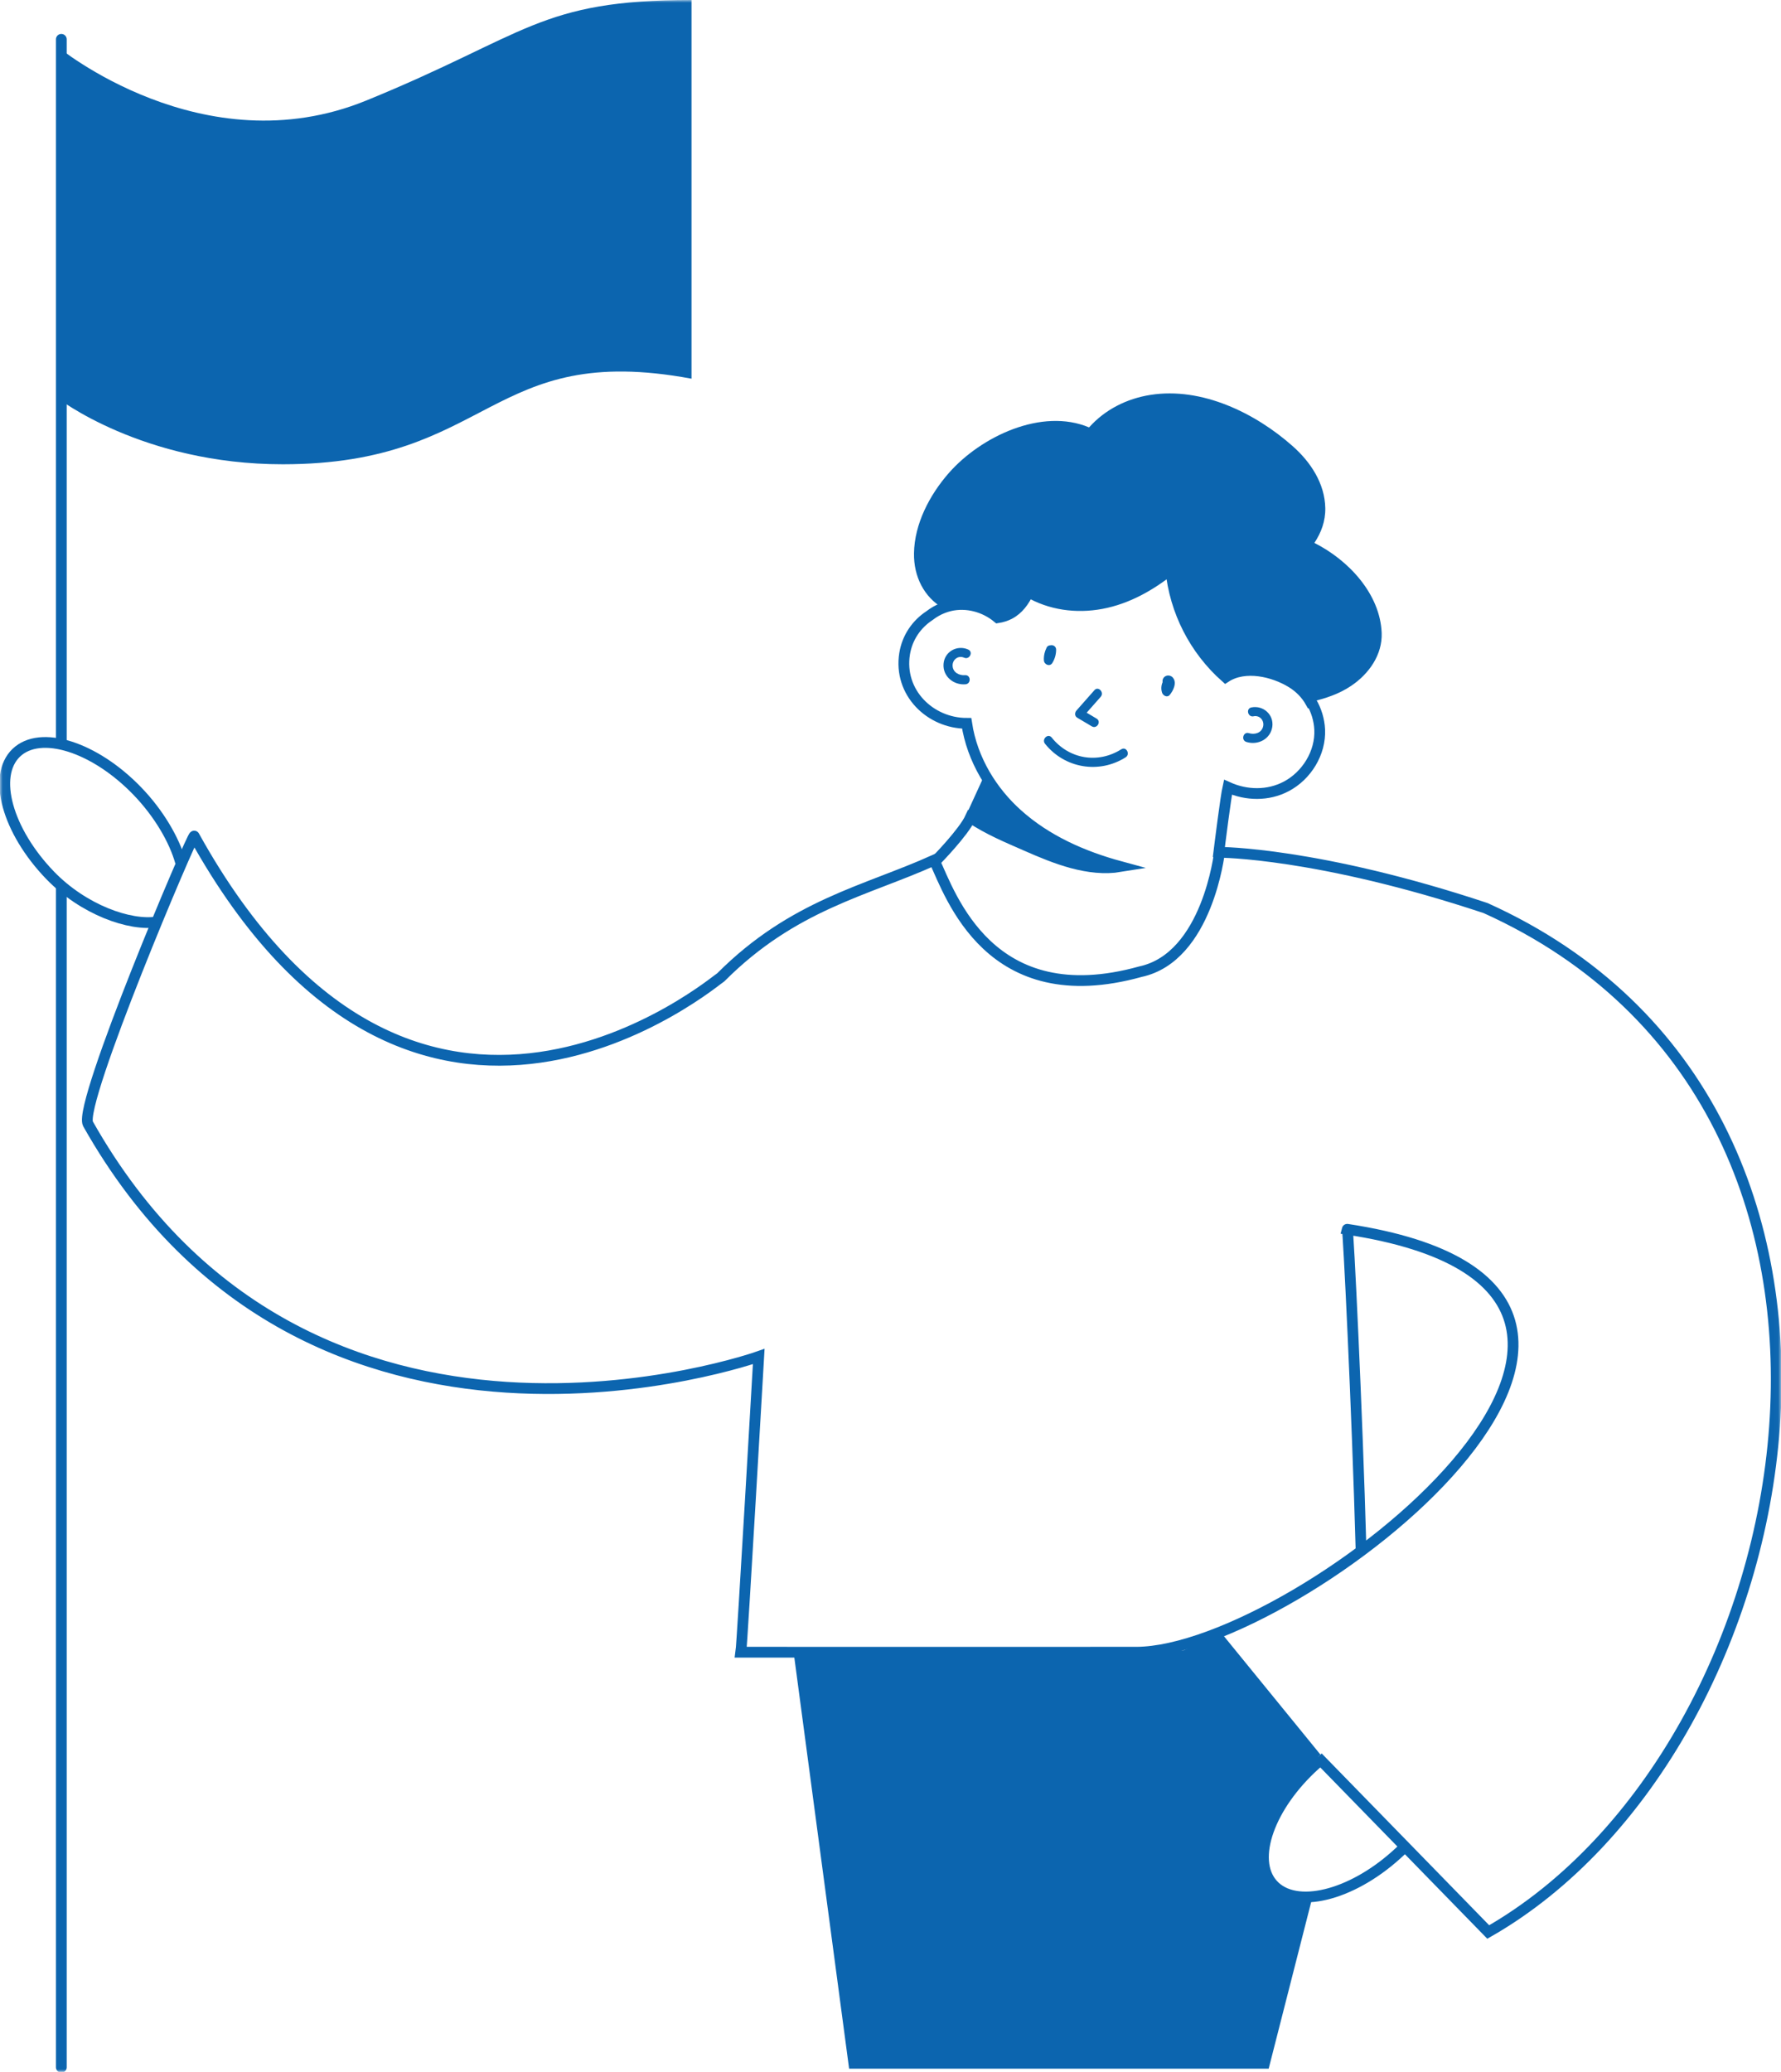 <svg width="331" height="385" viewBox="0 0 331 385" fill="none" xmlns="http://www.w3.org/2000/svg">
<mask id="mask0_580_3706" style="mask-type:luminance" maskUnits="userSpaceOnUse" x="0" y="0" width="331" height="385">
<path d="M330.979 0H0.023V385H330.979V0Z" fill="white"/>
</mask>
<g mask="url(#mask0_580_3706)">
<path d="M244.913 326.52L276.591 359.005C336.292 324.895 358.943 206.104 276.092 168.736C244.913 158.377 226.638 158.377 226.638 158.377C226.638 158.377 224.446 177.874 211.955 180.556C183.932 188.352 176.685 166.423 173.616 159.83C160.859 165.581 147.441 168.125 134.039 181.527C133.429 181.802 77.398 229.855 36.093 155.36C35.844 154.81 14.465 205.124 16.348 208.82C57.472 281.716 141.011 252.068 141.011 252.068C141.011 252.068 137.933 305.433 137.692 307.015C143.675 307.015 205.216 307.032 211.199 307.015C241.329 306.912 326.535 240.007 250.389 228.428C250.553 227.783 252.22 261.687 252.951 288.009" stroke="#0C65AF" stroke-width="2" stroke-miterlimit="10"/>
</g>
<path d="M11.396 7.307V137.961" stroke="#0C65AF" stroke-width="2" stroke-linecap="round"/>
<mask id="mask1_580_3706" style="mask-type:luminance" maskUnits="userSpaceOnUse" x="0" y="0" width="331" height="385">
<path d="M330.979 0H0.023V385H330.979V0Z" fill="white"/>
</mask>
<g mask="url(#mask1_580_3706)">
<path d="M10.611 8.613V73.91C10.611 73.91 26.411 86.281 52.57 86.272C91.502 86.255 90.78 63.363 128.517 70.369V0C100.176 0 98.061 6.447 68.051 18.688C37.698 31.067 10.611 8.613 10.611 8.613Z" fill="#0C65AF"/>
<path d="M226.396 159.366C226.739 156.538 227.823 148.002 228.209 146.282C231.631 147.83 235.671 147.916 239.049 146.128C242.84 144.133 245.471 139.887 245.264 135.563C245.178 133.749 244.628 131.97 243.708 130.405C243.657 130.414 243.614 130.422 243.562 130.439C242.771 129.03 241.585 127.792 240.124 126.881C236.72 124.757 231.364 123.494 227.78 125.84C222.02 120.726 218.341 113.574 217.584 105.794C213.802 108.828 209.478 111.27 204.681 112.164C200.022 113.032 195.183 112.37 191.151 109.998C190.36 111.682 189.286 113.221 187.601 114.098C186.922 114.45 186.191 114.665 185.434 114.786C183.002 112.757 179.641 111.837 176.52 112.576C176.082 112.68 175.66 112.817 175.239 112.98C174.328 113.333 173.486 113.823 172.721 114.416C170.374 115.963 168.612 118.43 168.122 121.491C166.978 128.686 172.858 134.402 179.658 134.411C180.165 137.772 181.343 140.97 183.036 143.893C184.635 146.643 186.689 149.153 189.079 151.294C194.512 156.177 201.252 159.134 208.24 161.033C202.274 162.005 196.154 159.538 190.798 157.182C186.93 155.48 183.87 154.234 180.345 151.93C179.082 154.681 174.01 159.856 174.01 159.856" stroke="#0C65AF" stroke-width="2" stroke-miterlimit="10"/>
<path d="M185.426 114.786C186.183 114.666 186.913 114.442 187.592 114.099C189.277 113.222 190.352 111.683 191.143 109.998C195.183 112.371 200.014 113.033 204.673 112.156C209.478 111.262 213.794 108.82 217.576 105.786C218.333 113.566 222.012 120.718 227.771 125.832C231.347 123.486 236.711 124.758 240.115 126.873C241.585 127.784 242.763 129.022 243.554 130.431C243.606 130.423 243.649 130.414 243.7 130.397C246.322 129.804 248.875 128.953 251.119 127.44C254.394 125.239 256.938 121.689 256.784 117.606C256.5 110.376 250.646 104.084 244.276 100.886C245.54 98.986 246.356 96.837 246.305 94.396C246.219 89.84 243.571 85.843 240.253 82.911C233.273 76.722 223.336 71.882 213.82 73.378C209.418 74.066 205.352 76.112 202.404 79.421C193.627 75.725 182.289 81.106 176.331 87.906C172.79 91.946 169.953 97.319 169.867 102.803C169.798 107.153 171.75 110.944 175.214 112.972C175.626 112.809 176.056 112.672 176.495 112.568C179.615 111.829 182.976 112.749 185.409 114.778" fill="#0C65AF"/>
<path d="M190.79 157.183C196.154 159.547 197.77 161.309 203.728 160.338C196.739 158.43 194.504 156.177 189.071 151.295C186.681 149.146 184.627 146.644 183.028 143.885C182.787 144.409 182.547 144.934 182.306 145.466C181.67 146.85 181.042 148.234 180.406 149.61C180.174 150.126 179.933 150.641 179.701 151.157C183.217 153.461 186.922 155.481 190.79 157.183Z" fill="#0C65AF"/>
<path d="M232.981 133.096C234.176 132.855 235.07 133.981 234.718 135.116C234.365 136.242 233.127 136.552 232.104 136.233C231.064 135.907 230.591 137.532 231.632 137.867C233.755 138.537 236.11 137.36 236.454 135.073C236.789 132.812 234.786 131.016 232.577 131.454C231.503 131.669 231.907 133.319 232.973 133.104" fill="#0C65AF"/>
<path d="M179.347 125.462C178.281 125.548 177.138 124.972 177.044 123.794C176.949 122.608 178.067 121.714 179.184 122.213C180.181 122.66 180.938 121.138 179.932 120.691C177.877 119.78 175.531 121.087 175.359 123.365C175.178 125.677 177.224 127.345 179.442 127.155C180.534 127.061 180.431 125.367 179.347 125.462Z" fill="#0C65AF"/>
<path d="M195.224 119.91C194.941 119.91 194.657 120.047 194.528 120.305C194.158 121.062 193.952 121.87 194.012 122.721C194.072 123.52 195.121 123.95 195.585 123.185C196.041 122.437 196.282 121.595 196.282 120.727C196.282 120.108 195.714 119.79 195.216 119.91" fill="#0C65AF"/>
<path d="M217.971 125.899C217.541 125.435 216.793 125.384 216.338 125.848C216.105 126.089 216.011 126.432 216.071 126.759C215.805 127.378 215.753 128.066 215.976 128.728C216.157 129.261 216.922 129.682 217.378 129.149C218.04 128.375 218.805 126.819 217.954 125.899" fill="#0C65AF"/>
<path d="M200.203 133.363C201.106 133.896 202.008 134.437 202.911 134.97C203.848 135.529 204.742 134.085 203.796 133.526C203.186 133.165 202.567 132.795 201.957 132.434C202.825 131.454 203.693 130.466 204.562 129.486C205.284 128.669 204.123 127.431 203.401 128.248C202.292 129.503 201.175 130.767 200.066 132.022C199.713 132.426 199.696 133.062 200.203 133.363Z" fill="#0C65AF"/>
<path d="M208.386 139.234C204.045 141.976 198.664 141.065 195.458 137.05C194.77 136.199 193.541 137.36 194.22 138.211C197.873 142.775 204.251 143.85 209.194 140.73C210.114 140.145 209.315 138.649 208.395 139.234" fill="#0C65AF"/>
<path d="M29.267 171.306C24.143 172.131 15.487 169.037 9.315 162.65C1.355 154.406 -1.465 144.219 3.005 139.895C7.484 135.571 17.559 138.752 25.519 146.996C29.499 151.113 32.404 156.073 33.548 160.191" stroke="#0C65AF" stroke-width="2"/>
</g>
<mask id="mask2_580_3706" style="mask-type:luminance" maskUnits="userSpaceOnUse" x="0" y="0" width="331" height="385">
<path d="M330.979 0H0.023V385H330.979V0Z" fill="white"/>
</mask>
<g mask="url(#mask2_580_3706)">
<path d="M11.396 164.979V384.14" stroke="#0C65AF" stroke-width="2" stroke-linecap="round"/>
</g>
<mask id="mask3_580_3706" style="mask-type:luminance" maskUnits="userSpaceOnUse" x="0" y="0" width="331" height="385">
<path d="M330.979 0H0.023V385H330.979V0Z" fill="white"/>
</mask>
<g mask="url(#mask3_580_3706)">
<path d="M147.449 306.672L157.808 384.399H235.784L243.701 353.367C243.701 353.367 232.492 354.063 234.684 343.825C236.481 335.452 245.403 326.039 245.403 326.039L227.128 303.62L219.941 306.672H147.449Z" fill="#0C65AF"/>
<path d="M260.997 343.256C260.524 343.729 260.034 344.202 259.518 344.657C250.999 352.325 240.727 354.792 236.557 350.167C232.397 345.543 235.921 335.58 244.44 327.912C244.775 327.611 245.119 327.31 245.463 327.026" stroke="#0C65AF" stroke-width="2"/>
</g>
</svg>
